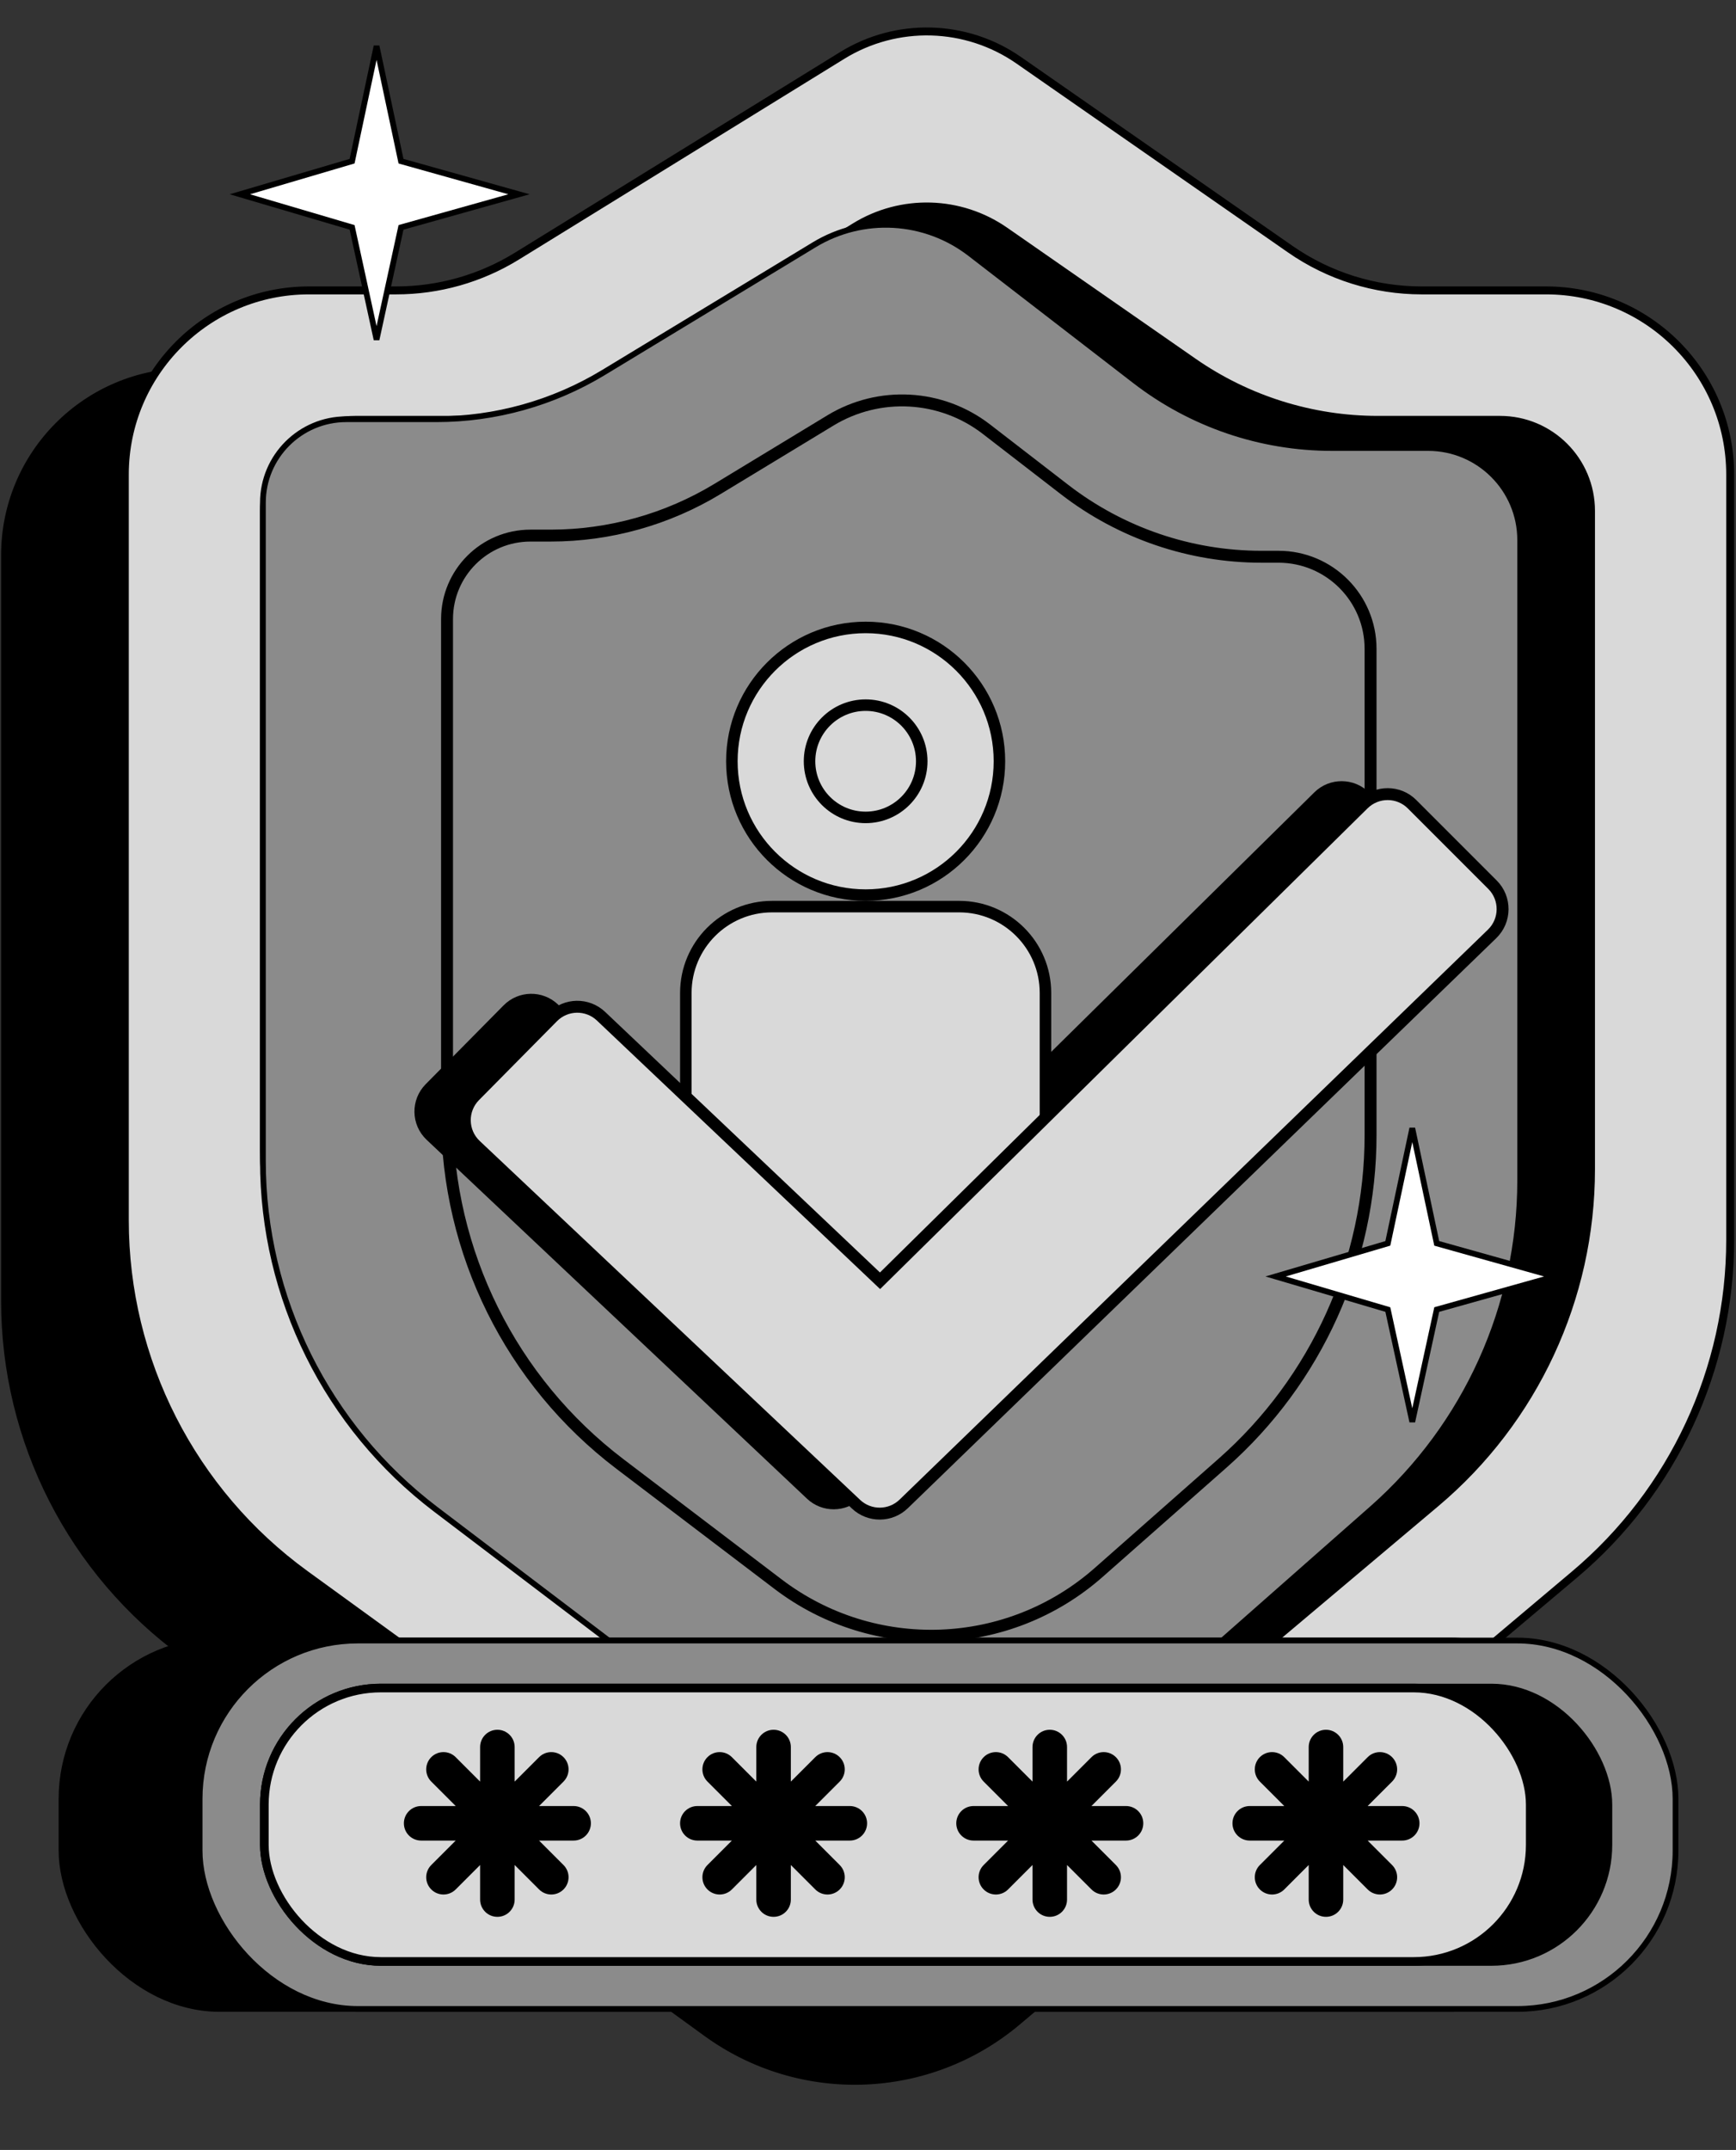 <svg width="437" height="541" viewBox="0 0 437 541" fill="none" xmlns="http://www.w3.org/2000/svg">
<rect x="0" y="0" width="437" height="541" fill="#333333" stroke="none"/>
<path d="M99.695 84.732L181.595 34.229C195.333 25.757 212.787 26.238 226.038 35.453L294.384 82.983C304.094 89.735 315.637 93.354 327.464 93.354H358.77C384.369 93.354 405.12 114.106 405.12 139.705V332.265C405.12 364.732 390.789 395.543 365.957 416.459L256.238 508.879C233.836 527.749 201.457 528.92 177.75 511.719L46.433 416.437C17.893 395.728 1 362.6 1 327.337V139.705C1 114.106 21.752 93.354 47.351 93.354H69.285C80.025 93.354 90.554 90.369 99.695 84.732Z" fill="black" stroke="black" stroke-width="1.448"/>
<path d="M130.113 64.454L212.013 13.95C225.751 5.479 243.205 5.959 256.456 15.175L324.802 62.705C334.511 69.457 346.055 73.076 357.881 73.076H389.187C414.786 73.076 435.538 93.828 435.538 119.427V311.987C435.538 344.454 421.206 375.265 396.375 396.181L286.655 488.601C264.254 507.471 231.875 508.642 208.168 491.441L76.851 396.158C48.31 375.449 31.418 342.321 31.418 307.059V119.427C31.418 93.828 52.17 73.076 77.768 73.076H99.703C110.443 73.076 120.971 70.091 130.113 64.454Z" fill="#D9D9D9" stroke="black" stroke-width="2"/>
<path d="M88.632 40.557L94.788 11.588L100.944 40.557L130.637 48.886L100.944 57.214L94.788 85.459L88.632 57.214L60.387 48.886L88.632 40.557Z" fill="white" stroke="black" stroke-width="1.448"/>
<path d="M155.889 93.314L215.052 56.849C226.825 49.594 241.778 50.005 253.133 57.898L300.564 90.867C314.154 100.313 330.309 105.376 346.86 105.376H377.6C390.399 105.376 400.775 115.752 400.775 128.551V294.235C400.775 326.712 386.435 357.531 361.591 378.447L284.056 443.724C261.658 462.581 229.295 463.752 205.593 446.563L111.636 378.423C83.082 357.715 66.181 324.58 66.181 289.308V128.551C66.181 115.752 76.557 105.376 89.356 105.376H113.33C128.36 105.376 143.094 101.2 155.889 93.314Z" fill="black" stroke="black" stroke-width="1.448"/>
<path d="M151.903 93.746L204.95 61.599C217.233 54.155 232.829 55.031 244.2 63.804L285.732 95.843C299.927 106.793 317.349 112.732 335.277 112.732H359.494C372.293 112.732 382.669 123.108 382.669 135.908V297.048C382.669 328.66 369.08 358.746 345.361 379.644L275.333 441.346C252.573 461.399 218.833 462.632 194.67 444.293L109.711 379.811C82.287 358.997 66.181 326.552 66.181 292.124V126.493C66.181 114.893 75.584 105.49 87.183 105.49H109.864C124.687 105.49 139.226 101.428 151.903 93.746Z" fill="#8B8B8B" stroke="black" stroke-width="1.448"/>
<path d="M180.652 123.013L209.043 105.794C221.331 98.341 236.939 99.218 248.315 108.001L267.985 123.187C282.184 134.15 299.616 140.096 317.554 140.096H321.834C334.633 140.096 345.009 150.472 345.009 163.271V285.627C345.009 317.224 331.433 347.297 307.734 368.194L276.569 395.676C253.802 415.751 220.037 416.985 195.867 398.625L156.028 368.364C128.624 347.549 112.531 315.116 112.531 280.703V155.775C112.531 144.175 121.935 134.772 133.534 134.772H138.589C153.421 134.772 167.97 130.705 180.652 123.013Z" stroke="black" stroke-width="3"/>
<rect x="15.485" y="412.811" width="389.636" height="92.701" rx="39.833" fill="black" stroke="black" stroke-width="1.448"/>
<rect x="50.248" y="412.811" width="371.53" height="92.701" rx="39.833" fill="#8B8B8B" stroke="black" stroke-width="1.448"/>
<rect x="65.457" y="423.675" width="340.388" height="70.975" rx="30.418" fill="black"/>
<rect x="66.543" y="424.761" width="318.661" height="68.802" rx="29.331" fill="#D9D9D9" stroke="black" stroke-width="2.173"/>
<path fill-rule="evenodd" clip-rule="evenodd" d="M125.206 435.262C122.806 435.262 120.86 437.208 120.86 439.608V448.309L114.707 442.156C113.01 440.459 110.259 440.459 108.562 442.156C106.865 443.853 106.865 446.604 108.562 448.301L114.715 454.454H106.013C103.614 454.454 101.668 456.4 101.668 458.8C101.668 461.2 103.614 463.145 106.013 463.145H114.715L108.562 469.298C106.865 470.995 106.865 473.746 108.562 475.443C110.259 477.14 113.01 477.14 114.707 475.443L120.86 469.29V477.992C120.86 480.392 122.806 482.337 125.206 482.337C127.605 482.337 129.551 480.392 129.551 477.992V469.29L135.704 475.443C137.401 477.14 140.152 477.14 141.849 475.443C143.546 473.746 143.546 470.995 141.849 469.298L135.696 463.145H144.398C146.798 463.145 148.743 461.2 148.743 458.8C148.743 456.4 146.798 454.454 144.398 454.454H135.696L141.849 448.301C143.546 446.604 143.546 443.853 141.849 442.156C140.152 440.459 137.401 440.459 135.704 442.156L129.551 448.309V439.608C129.551 437.208 127.605 435.262 125.206 435.262Z" fill="black"/>
<path fill-rule="evenodd" clip-rule="evenodd" d="M194.732 435.262C192.332 435.262 190.386 437.208 190.386 439.608V448.309L184.233 442.156C182.536 440.459 179.785 440.459 178.088 442.156C176.391 443.853 176.391 446.604 178.088 448.301L184.241 454.454H175.539C173.14 454.454 171.194 456.4 171.194 458.8C171.194 461.2 173.14 463.145 175.539 463.145H184.241L178.088 469.298C176.391 470.995 176.391 473.746 178.088 475.443C179.785 477.14 182.536 477.14 184.233 475.443L190.386 469.29V477.992C190.386 480.392 192.332 482.337 194.732 482.337C197.131 482.337 199.077 480.392 199.077 477.992V469.29L205.23 475.443C206.927 477.14 209.678 477.14 211.375 475.443C213.072 473.746 213.072 470.995 211.375 469.298L205.222 463.145H213.924C216.324 463.145 218.269 461.2 218.269 458.8C218.269 456.4 216.324 454.454 213.924 454.454H205.222L211.375 448.301C213.072 446.604 213.072 443.853 211.375 442.156C209.678 440.459 206.927 440.459 205.23 442.156L199.077 448.309V439.608C199.077 437.208 197.131 435.262 194.732 435.262Z" fill="black"/>
<path fill-rule="evenodd" clip-rule="evenodd" d="M264.258 435.262C261.858 435.262 259.912 437.208 259.912 439.608V448.309L253.759 442.156C252.063 440.459 249.311 440.459 247.614 442.156C245.917 443.853 245.917 446.604 247.614 448.301L253.767 454.454H245.066C242.666 454.454 240.72 456.4 240.72 458.8C240.72 461.2 242.666 463.145 245.066 463.145H253.767L247.614 469.298C245.917 470.995 245.917 473.746 247.614 475.443C249.311 477.14 252.063 477.14 253.759 475.443L259.912 469.29V477.992C259.912 480.392 261.858 482.337 264.258 482.337C266.658 482.337 268.603 480.392 268.603 477.992V469.29L274.756 475.443C276.453 477.14 279.204 477.14 280.901 475.443C282.598 473.746 282.598 470.995 280.901 469.298L274.748 463.145H283.45C285.85 463.145 287.795 461.2 287.795 458.8C287.795 456.4 285.85 454.454 283.45 454.454H274.748L280.901 448.301C282.598 446.604 282.598 443.853 280.901 442.156C279.204 440.459 276.453 440.459 274.756 442.156L268.603 448.309V439.608C268.603 437.208 266.658 435.262 264.258 435.262Z" fill="black"/>
<path fill-rule="evenodd" clip-rule="evenodd" d="M333.784 435.262C331.384 435.262 329.438 437.208 329.438 439.608V448.309L323.286 442.156C321.589 440.459 318.837 440.459 317.14 442.156C315.443 443.853 315.443 446.604 317.14 448.301L323.293 454.454H314.592C312.192 454.454 310.246 456.4 310.246 458.8C310.246 461.2 312.192 463.145 314.592 463.145H323.293L317.14 469.298C315.443 470.995 315.443 473.746 317.14 475.443C318.837 477.14 321.589 477.14 323.286 475.443L329.438 469.29V477.992C329.438 480.392 331.384 482.337 333.784 482.337C336.184 482.337 338.129 480.392 338.129 477.992V469.29L344.282 475.443C345.979 477.14 348.73 477.14 350.427 475.443C352.124 473.746 352.124 470.995 350.427 469.298L344.275 463.145H352.976C355.376 463.145 357.321 461.2 357.321 458.8C357.321 456.4 355.376 454.454 352.976 454.454H344.274L350.427 448.301C352.124 446.604 352.124 443.853 350.427 442.156C348.73 440.459 345.979 440.459 344.282 442.156L338.129 448.309V439.608C338.129 437.208 336.184 435.262 333.784 435.262Z" fill="black"/>
<path d="M349.355 312.868L355.511 283.898L361.667 312.868L391.36 321.196L361.667 329.525L355.511 357.77L349.355 329.525L321.11 321.196L349.355 312.868Z" fill="white" stroke="black" stroke-width="1.448"/>
<path d="M139.71 253.541L209.94 320.11L331.622 200.152C335.023 196.799 340.492 196.819 343.869 200.195L364.113 220.439C367.545 223.872 367.5 229.451 364.013 232.828L215.907 376.254C212.569 379.486 207.279 379.521 203.898 376.333L108.141 286.02C104.591 282.672 104.493 277.058 107.924 273.588L127.551 253.738C130.876 250.375 136.278 250.288 139.71 253.541Z" fill="black" stroke="black" stroke-width="2.173"/>
<circle cx="217.907" cy="191.559" r="33.677" fill="#D9D9D9" stroke="black" stroke-width="2.897"/>
<circle cx="217.907" cy="191.559" r="14.123" fill="#D9D9D9" stroke="black" stroke-width="2.897"/>
<path d="M194.369 228.133H241.444C253.444 228.133 263.171 237.86 263.171 249.859V332.422H172.643V249.859C172.643 237.86 182.37 228.133 194.369 228.133Z" fill="#D9D9D9" stroke="black" stroke-width="2.897"/>
<path d="M151.298 255.713L221.528 322.283L343.21 202.325C346.611 198.972 352.079 198.991 355.456 202.368L375.7 222.612C379.133 226.045 379.088 231.624 375.601 235.001L227.495 378.426C224.157 381.659 218.866 381.694 215.486 378.506L119.729 288.193C116.179 284.845 116.081 279.231 119.512 275.76L139.139 255.91C142.463 252.548 147.866 252.461 151.298 255.713Z" fill="#D9D9D9" stroke="black" stroke-width="3"/>
</svg>
